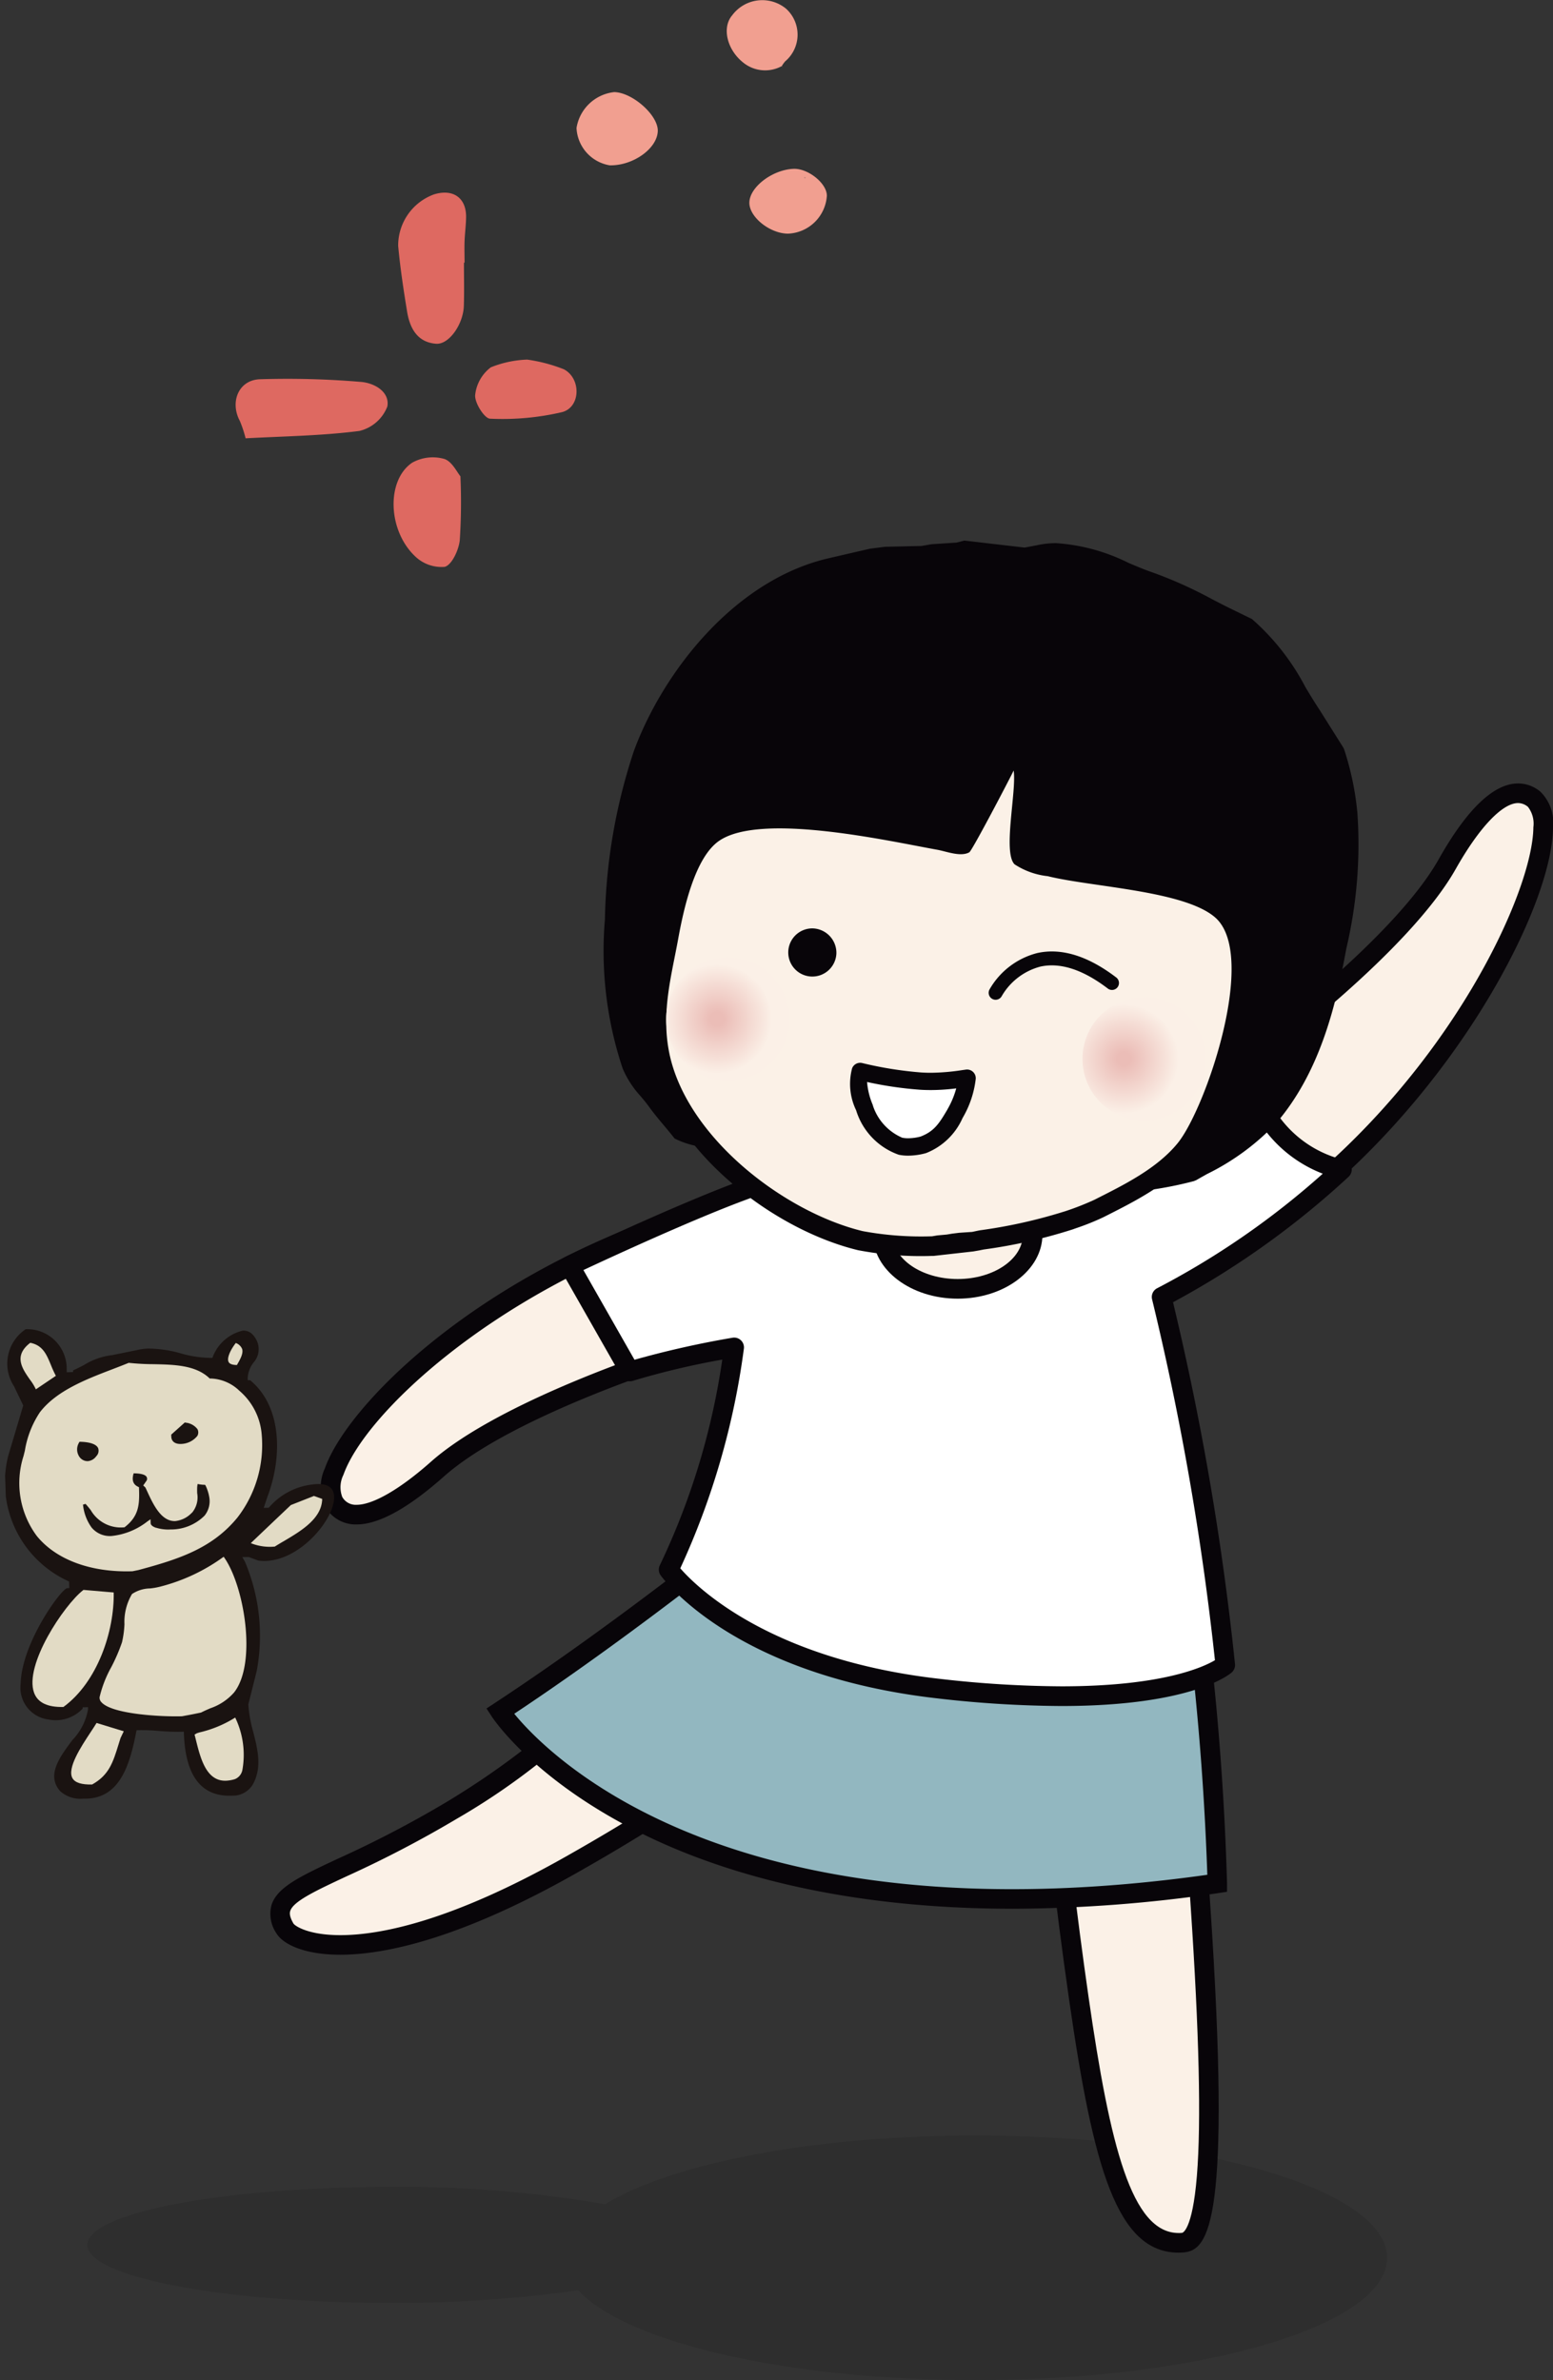<svg xmlns="http://www.w3.org/2000/svg" xmlns:xlink="http://www.w3.org/1999/xlink" width="120.684" height="184.894" viewBox="0 0 120.684 184.894"><rect x="0" y="0" width="120.684" height="184.894" fill="#333333" stroke="none"/><defs><clipPath id="a"><rect width="99.685" height="133" fill="none"/></clipPath><clipPath id="b"><path d="M50.438,57.39a4.79,4.79,0,1,0,5.228-4.308,4.585,4.585,0,0,0-.464-.023,4.792,4.792,0,0,0-4.764,4.331" transform="translate(-50.415 -53.059)" fill="none"/></clipPath><radialGradient id="c" cx="0.5" cy="0.488" r="0.488" gradientTransform="translate(-0.071) scale(0.977 1)" gradientUnits="objectBoundingBox"><stop offset="0" stop-color="#ebbdb7"/><stop offset="0.112" stop-color="#ebbdb7"/><stop offset="0.888" stop-color="#fbf0e7"/><stop offset="1" stop-color="#fbf0e7"/></radialGradient><clipPath id="d"><path d="M103.451,62.461a4.79,4.79,0,1,0,5.228-4.309c-.157-.015-.311-.021-.464-.021a4.791,4.791,0,0,0-4.764,4.331" transform="translate(-103.428 -58.13)" fill="none"/></clipPath><radialGradient id="e" cy="0.489" r="0.488" gradientTransform="translate(-0.145) scale(0.977 1)" xlink:href="#c"/><clipPath id="g"><rect width="25.505" height="36.791" fill="none"/></clipPath><clipPath id="h"><path d="M10.661,36.263c0,.565.814,1.024,1.819,1.024s1.818-.459,1.818-1.024-.814-1.024-1.818-1.024-1.819.459-1.819,1.024" transform="translate(-10.661 -35.239)" fill="none"/></clipPath><radialGradient id="i" cx="0.5" cy="0.5" r="0.72" gradientTransform="matrix(0.563, 0, 0, -1, -0.428, 24.413)" gradientUnits="objectBoundingBox"><stop offset="0" stop-color="#cdbd9b"/><stop offset="0.4" stop-color="#cdbd9b"/><stop offset="0.48" stop-color="#d3c5a7"/><stop offset="0.628" stop-color="#dbd1b8"/><stop offset="0.791" stop-color="#e0d8c1"/><stop offset="1" stop-color="#e2dbc5"/></radialGradient><clipPath id="j"><path d="M41.786,33.035c0,.507.758.92,1.693.92s1.693-.412,1.693-.92-.758-.92-1.693-.92-1.693.412-1.693.92" transform="translate(-41.786 -32.115)" fill="none"/></clipPath><radialGradient id="k" r="0.741" gradientTransform="matrix(0.543, 0, 0, -1, -1.885, 28.327)" xlink:href="#i"/><clipPath id="l"><rect width="26.49" height="29.112" fill="#de6961"/></clipPath><clipPath id="m"><rect width="19.456" height="18.152" fill="#f19f90"/></clipPath></defs><g transform="translate(-239.943 -1231.079)"><g transform="translate(-60.265 172.973)"><path d="M6850.137,15300.021a100.149,100.149,0,0,1-14.638.979c-12.977,0-23.5-2.013-23.5-4.5s10.522-4.5,23.5-4.5a92.588,92.588,0,0,1,16.725,1.339c5.2-3.161,16.13-5.338,28.774-5.338,17.675,0,32,4.252,32,9.5s-14.325,9.5-32,9.5C6866.267,15307,6853.858,15304.045,6850.137,15300.021Z" transform="translate(-6505 -14064)" opacity="0.1"/><g transform="translate(124.863 -24.693)"><g transform="translate(196.345 1124.794)"><g clip-path="url(#a)"><path d="M27.719,143.949s-4.116,5.372-13.143,10.805c-9.54,5.744-14.845,5.92-12.942,9.171.691,1.18,6.921,3.7,22.173-4.912s16.218-11.936,16.218-11.936Z" transform="translate(-0.487 -56.106)" fill="#fbf1e7"/><path d="M.489,163.76a2.674,2.674,0,0,1-.392-2.2c.436-1.4,2.228-2.238,5.2-3.627a84.927,84.927,0,0,0,8.4-4.383c8.777-5.284,12.89-10.564,12.931-10.616l.306-.4,13.558,3.446-.221.758c-.107.37-1.488,3.86-16.575,12.386-9.2,5.2-15,6.287-18.245,6.287-2.947,0-4.515-.89-4.961-1.653m27.027-19.5a52.871,52.871,0,0,1-13.034,10.6,87.483,87.483,0,0,1-8.543,4.458c-2.41,1.126-4.15,1.941-4.386,2.7-.027.088-.112.356.251.974.115.178,1.125.9,3.646.9,3.064,0,8.587-1.056,17.494-6.089,10.793-6.1,14.294-9.453,15.388-10.791Z" transform="translate(0 -55.555)" fill="#080509"/><path d="M7.95,106.968c-2.094-3.346,8.845-15.724,26.217-21.7,16.155-5.555,30.36-.649,28.123,3.5-1.546,2.871-12.326,2.526-23.22,5.34-5.894,1.523-18.061,5.833-23.083,10.287-2.953,2.619-6.582,4.89-8.037,2.566" transform="translate(-2.999 -32.266)" fill="#fbf1e7"/><path d="M6.815,106.885a3.45,3.45,0,0,1-.054-3.042c1.725-4.872,11.393-14.528,26.67-19.78a45.812,45.812,0,0,1,14.707-2.529c6.823,0,12.68,1.826,14.241,4.441a2.624,2.624,0,0,1,.095,2.675c-1.094,2.031-5.053,2.585-11.047,3.422a111.55,111.55,0,0,0-12.654,2.294c-5.23,1.351-17.676,5.6-22.767,10.119-2.786,2.471-5.067,3.724-6.781,3.724a2.716,2.716,0,0,1-2.409-1.324M33.927,85.5C19.77,90.373,9.889,99.578,8.2,104.352a2.155,2.155,0,0,0-.092,1.723,1.2,1.2,0,0,0,1.117.608c1.272,0,3.375-1.217,5.769-3.34,5.3-4.7,18.053-9.073,23.4-10.453a112.7,112.7,0,0,1,12.824-2.329c4.725-.66,9.188-1.284,9.915-2.634a1.1,1.1,0,0,0-.061-1.169C60,84.965,55.1,83.06,48.138,83.06A44.291,44.291,0,0,0,33.927,85.5" transform="translate(-2.511 -31.779)" fill="#080509"/><path d="M131.913,32.632c3.071,2.48-4.127,20.179-18.6,31.488C99.847,74.636,85.707,72.2,86.467,67.54c.526-3.217,10.831-6.405,20.212-12.617,5.075-3.36,15.175-11.4,18.472-17.246,1.937-3.438,4.629-6.768,6.761-5.045" transform="translate(-33.69 -12.536)" fill="#fbf1e7"/><path d="M85.956,69.395a2.98,2.98,0,0,1-.729-2.465c.372-2.277,3.935-4.09,9.327-6.835A111.68,111.68,0,0,0,105.771,53.8c4.5-2.982,14.886-11.056,18.228-16.985,2.207-3.916,4.284-5.9,6.175-5.9a2.7,2.7,0,0,1,1.731.638,3.372,3.372,0,0,1,.982,2.784c-.049,6.132-7.528,20.472-19.6,29.9-6.156,4.808-13.344,7.566-19.72,7.566h0c-3.539,0-6.315-.876-7.615-2.406m39.372-31.83c-3.478,6.17-14.111,14.46-18.715,17.507a112.668,112.668,0,0,1-11.366,6.382C91,63.618,86.98,65.662,86.733,67.176a1.462,1.462,0,0,0,.386,1.231c.979,1.153,3.452,1.868,6.452,1.868h0c2.859,0,10.412-.706,18.781-7.243,12.582-9.828,18.969-23.7,19.009-28.709a2.143,2.143,0,0,0-.416-1.584,1.2,1.2,0,0,0-.772-.3c-1.225,0-3.037,1.916-4.846,5.125" transform="translate(-33.203 -12.049)" fill="#080509"/><path d="M97.324,133.675s1.2,16.064,3.446,31.679c1.718,11.925,3.481,19.351,8.087,18.971,1.672-.139,2.8-4.8,1.358-26.254s-1.256-20.924-1.256-20.924Z" transform="translate(-37.933 -52.102)" fill="#fbf1e7"/><path d="M107.986,184.432c-4.8,0-6.632-6.614-8.509-19.639-2.228-15.463-3.439-31.571-3.451-31.731l-.082-1.105,12.586,3.756h.431l.051.142.606.181-.441.673c.012.709.152,4.133,1.263,20.639,1.66,24.68-.106,26.9-2.056,27.066-.134.011-.265.016-.395.016ZM97.633,134.054c.314,3.9,1.469,17.442,3.354,30.52,1.673,11.61,3.354,18.331,7,18.332h0c.088,0,.178,0,.269-.012.008,0,.8-.116,1.15-4.436.339-4.206.178-11.077-.489-21.007-.945-14.033-1.216-18.739-1.237-20.4Zm11.084,3.123-.239-.563Z" transform="translate(-37.395 -51.432)" fill="#080509"/><path d="M78.65,94.61s-8.053-3.27-20.287,5.1c-1.3.889-8.736,12.866-8.736,12.866s-10.062,8.236-20.358,15c0,0,12.831,19.606,55.729,13.359,0,0,.029-19.581-6.167-45.269" transform="translate(-11.408 -36.63)" fill="#92b7c0"/><path d="M68.413,142.419A111.273,111.273,0,0,0,84.435,141.2l.652-.1v-.658A215.63,215.63,0,0,0,78.9,94.993l-1.483.358a218.185,218.185,0,0,1,6.138,44.43c-37.134,5.213-51.248-9.316-53.858-12.51,9.974-6.624,19.642-14.518,19.741-14.6l.1-.081.067-.108c3.591-5.783,7.759-12.092,8.519-12.639,11.7-8,19.493-5.052,19.572-5.021l.571-1.415c-.345-.14-8.576-3.326-21.006,5.178-1.339.916-7.485,10.732-8.884,12.984-1.064.863-10.589,8.56-20.2,14.874l-.636.419.417.637c.135.207,3.423,5.127,12.085,9.291,5.825,2.8,15.016,5.627,28.369,5.628" transform="translate(-10.734 -36.135)" fill="#080509"/><path d="M38.125,74.732s9.013-4.283,14.142-6.094c2.3-4.979,16.94-34.9,26.9-14.241,1.112,2.305,2.119,4.7,3.032,7.125l8.648-3.012a9.544,9.544,0,0,0,7.3,8.754s-6.751,6.39-14.015,9.9a213.277,213.277,0,0,1,4.944,28.593s-4.226,3.838-22.154,1.846c-15.729-1.748-21.1-9.26-21.1-9.26,2.735-5.357,4.249-11.8,5.089-17.259A64.568,64.568,0,0,0,42.8,82.948Z" transform="translate(-14.86 -18.4)" fill="#fff"/><path d="M66.347,107.87c-15.884-1.765-21.408-9.257-21.636-9.575a.761.761,0,0,1-.059-.79A55.44,55.44,0,0,0,49.5,81.537a60.941,60.941,0,0,0-6.942,1.648.765.765,0,0,1-.9-.347l-4.68-8.216a.763.763,0,0,1,.336-1.067c.088-.043,8.759-4.156,13.912-6.017,2.545-5.442,10.819-21.582,19.33-21.582,3.411,0,6.377,2.564,8.815,7.62.976,2.024,1.915,4.205,2.795,6.493L90.111,57.3a.762.762,0,0,1,1.01.651,8.726,8.726,0,0,0,6.68,8.074.763.763,0,0,1,.381,1.3,66.33,66.33,0,0,1-13.654,9.756A215.844,215.844,0,0,1,89.345,105.2a.763.763,0,0,1-.247.632c-.118.107-3,2.617-13.248,2.617a86.965,86.965,0,0,1-9.5-.578M82.9,76.854a.763.763,0,0,1,.409-.868,62.728,62.728,0,0,0,12.856-8.891,10.222,10.222,0,0,1-6.443-8.042l-7.761,2.7A.764.764,0,0,1,81,61.3c-.939-2.5-1.95-4.876-3.005-7.063-2.162-4.483-4.666-6.757-7.441-6.757-6.176,0-13.6,11.306-18.081,20.988a.762.762,0,0,1-.438.4c-4.182,1.477-11.065,4.657-13.326,5.714l3.97,6.968a73.327,73.327,0,0,1,7.611-1.711.762.762,0,0,1,.887.867,59.28,59.28,0,0,1-4.94,17.045c1.272,1.461,7,7.125,20.281,8.6a85.552,85.552,0,0,0,9.334.568c7.81,0,11.025-1.489,11.933-2.029A217.426,217.426,0,0,0,82.9,76.854" transform="translate(-14.372 -17.913)" fill="#080509"/><path d="M78,85.663c0,2.326,2.607,4.212,5.823,4.212s5.823-1.886,5.823-4.212-2.608-4.211-5.823-4.211S78,83.337,78,85.663" transform="translate(-30.402 -31.747)" fill="#fbf1e7"/><path d="M76.751,85.176c0-2.743,2.955-4.974,6.586-4.974s6.586,2.231,6.586,4.974-2.955,4.975-6.586,4.975-6.586-2.232-6.586-4.975m1.526,0c0,1.9,2.27,3.449,5.061,3.449S88.4,87.078,88.4,85.176s-2.27-3.448-5.061-3.448-5.061,1.547-5.061,3.448" transform="translate(-29.915 -31.26)" fill="#080509"/><path d="M94.691,45.213c3.033-3.56,4.3-8.1,5.166-12.743.608-3.271,1.364-7.031.931-10.739a21.642,21.642,0,0,0-.99-4.766q-.9-1.433-1.807-2.871c-1.506-2.257-2.831-5.149-5.105-6.9q-.892-.427-1.787-.855a43.806,43.806,0,0,0-5.725-2.648C82.888,2.842,79.828.906,76.8,1.605l-1.079.2-4.66-.541c-.179.047-.36.092-.539.135l-.405.067c-.541.024-1.08.045-1.621.069-.246.046-.5.09-.742.134q-1.45.036-2.9.067c-.18.024-.361.045-.54.068l-.54.067q-1.587.371-3.175.738c-6.719,1.566-12.241,8.264-14.539,14.442a42.333,42.333,0,0,0-2.22,12.9,28.582,28.582,0,0,0,1.327,11.266,12.657,12.657,0,0,0,1.962,2.813c.577.8,1.234,1.511,1.855,2.3a6.039,6.039,0,0,0,2.706.545c.841,0,28.189,3.575,30.188,3.575a29.017,29.017,0,0,0,6.771-.941C90.765,48.3,93,47.2,94.691,45.213" transform="translate(-17.063 -0.494)" fill="#080509"/><path d="M81.385,50.722c-1.167,0-9.442-1.022-20.138-2.357-4.962-.619-9.65-1.2-10.061-1.219a6.6,6.6,0,0,1-3.031-.622L48,46.448l-.108-.136c-.237-.3-.48-.589-.721-.876-.386-.46-.785-.937-1.153-1.445-.211-.292-.435-.561-.655-.824A7.528,7.528,0,0,1,43.96,41a28.818,28.818,0,0,1-1.376-11.573A43.875,43.875,0,0,1,44.851,16.3c2.312-6.215,7.871-13.238,15.081-14.919l3.25-.751L64.344.483,67.186.418l.786-.136L69.9.157,70.38.035,70.518,0,75.2.543l.965-.182A6.663,6.663,0,0,1,77.658.2a14.76,14.76,0,0,1,5.609,1.53c.66.279,1.283.543,1.864.74A33.167,33.167,0,0,1,89.78,4.56c.385.2.774.4,1.172.6l1.912.933a18.238,18.238,0,0,1,4.153,5.285c.383.636.745,1.236,1.121,1.8.612.975,1.216,1.932,1.818,2.888l.071.145a22.48,22.48,0,0,1,1.031,4.939,35.213,35.213,0,0,1-.854,10.519l-.084.448c-.807,4.328-2.072,9.268-5.336,13.1a18.717,18.717,0,0,1-5.412,3.993c-.279.157-.559.314-.837.474l-.181.075a29.694,29.694,0,0,1-6.97.967m-32.411-5.5a5.394,5.394,0,0,0,2.222.4c.345,0,3.082.337,10.24,1.231,7.927.989,18.784,2.345,19.949,2.345a28.5,28.5,0,0,0,6.478-.89q.379-.217.762-.43a17.292,17.292,0,0,0,5-3.653c3.031-3.556,4.227-8.258,5-12.388l.084-.449a34.048,34.048,0,0,0,.839-10.062,21.391,21.391,0,0,0-.923-4.518q-.881-1.4-1.763-2.8c-.384-.575-.755-1.189-1.147-1.84a17.377,17.377,0,0,0-3.716-4.816L90.282,6.53c-.417-.209-.81-.412-1.2-.612a31.847,31.847,0,0,0-4.44-2c-.634-.215-1.282-.49-1.969-.78a13.444,13.444,0,0,0-5.014-1.41,5.206,5.206,0,0,0-1.176.13l-1.224.231-4.635-.538-.395.1-.568.092L68.09,1.8l-.809.137-3.867.192-3.137.729c-6.623,1.543-11.9,8.321-14,13.965A42.466,42.466,0,0,0,44.108,29.5a27.4,27.4,0,0,0,1.278,10.959,6.175,6.175,0,0,0,1.149,1.731c.242.29.487.586.719.908.336.463.7.9,1.086,1.357.212.253.425.507.635.768" transform="translate(-16.576)" fill="#080509"/><path d="M70.236,63.736h-.13a25.939,25.939,0,0,1-5.747-.442C57.6,61.661,49.484,55.364,48.14,48.038a19.951,19.951,0,0,1,.466-7.828c.087-.436.174-.872.253-1.306.59-3.218,1.56-7.115,3.845-8.676C53.911,29.4,55.727,29,58.254,29a64.031,64.031,0,0,1,11.1,1.415c.544.1,1.031.2,1.444.271.191.034.409.089.643.148.206.052.447.112.649.146.774-1.349,2.692-5.007,2.985-5.617l2.114-4.407.768,4.828A14.537,14.537,0,0,1,77.848,29a18.037,18.037,0,0,0-.137,3.3,6.717,6.717,0,0,0,1.182.323c.206.045.4.087.581.131.975.243,2.371.446,3.848.661,3.655.532,7.8,1.136,9.794,2.875,4.461,3.885-.541,16.957-2.735,19.65-1.765,2.161-4.457,3.525-6.62,4.62l-.339.171a19.683,19.683,0,0,1-2.148.861l-.23.083a40.3,40.3,0,0,1-6.9,1.561c-.116.021-.237.047-.359.072l-.474.082ZM58.254,32.051c-2.445,0-3.447.436-3.826.7-.7.477-1.709,2.027-2.567,6.708-.082.45-.172.9-.262,1.353a17.321,17.321,0,0,0-.457,6.679c1.071,5.841,8.2,11.455,13.932,12.841a23.683,23.683,0,0,0,4.906.356l2.113-.267,1.069-.092c.155-.033.309-.063.464-.091a38.1,38.1,0,0,0,6.388-1.427l.236-.085a17.869,17.869,0,0,0,1.792-.708l.342-.173c2.006-1.015,4.279-2.168,5.634-3.826,2.191-2.691,5.365-13.444,3.1-15.421-1.319-1.15-5.313-1.732-8.23-2.155-1.555-.228-3.024-.441-4.149-.721-.146-.037-.306-.07-.474-.106a5.4,5.4,0,0,1-2.816-1.219,2.947,2.947,0,0,1-.774-1.819,4.1,4.1,0,0,1-.906,1.132,2.84,2.84,0,0,1-1.422.351,6.75,6.75,0,0,1-1.648-.265c-.157-.04-.3-.08-.433-.1-.422-.076-.921-.171-1.477-.278a61.621,61.621,0,0,0-10.529-1.361" transform="translate(-18.676 -8.168)" fill="#080509"/><path d="M77.428,29.26c-.325.677-3.232,6.234-3.45,6.359-.669.38-1.788-.071-2.473-.194-3.794-.682-13.711-2.929-16.964-.7-1.92,1.312-2.789,5.426-3.2,7.693-.5,2.735-1.283,5.512-.72,8.582,1.216,6.627,8.9,12.556,15.075,14.049a24.941,24.941,0,0,0,5.391.4l.406-.068c.247-.024.5-.044.741-.068.135-.023.271-.044.406-.068l.541-.067c.337-.024.675-.046,1.012-.068.226-.044.45-.1.675-.135A39.684,39.684,0,0,0,81.5,63.48a21.526,21.526,0,0,0,2.2-.868c2.2-1.115,4.823-2.382,6.467-4.394,2.19-2.689,6.27-14.615,2.916-17.537-2.4-2.094-9.623-2.361-13.011-3.207a5.833,5.833,0,0,1-2.58-.923c-.929-.928.177-5.74-.07-7.291" transform="translate(-19.652 -11.404)" fill="#fbf1e7"/><path d="M75.05,70.359a4.4,4.4,0,0,1-.217-2.95,30.746,30.746,0,0,0,4.834,1,17.5,17.5,0,0,0,3.8-.067,8.345,8.345,0,0,1-1.1,2.828,6.1,6.1,0,0,1-2.676,2.507,5.741,5.741,0,0,1-1.855-.067,4.225,4.225,0,0,1-2.785-3.25" transform="translate(-29.094 -26.274)" fill="#fff"/></g><g transform="translate(30.765 32.379)"><g clip-path="url(#b)"><rect width="10.046" height="9.812" transform="translate(-0.232 0)" fill="url(#c)"/></g></g><g transform="translate(63.116 35.473)"><g clip-path="url(#d)"><rect width="10.045" height="9.812" transform="translate(-0.232 0)" fill="url(#e)"/></g></g><g clip-path="url(#a)"><path d="M69.706,51.336a1.871,1.871,0,1,1-1.833-1.968,1.9,1.9,0,0,1,1.833,1.968" transform="translate(-25.711 -19.242)" fill="#080509"/><path d="M92.028,56.058a.541.541,0,0,1-.478-.794,5.974,5.974,0,0,1,3.716-2.836c1.87-.414,3.928.22,6.116,1.883a.541.541,0,1,1-.655.86c-1.922-1.461-3.682-2.03-5.228-1.688a4.914,4.914,0,0,0-2.992,2.286.542.542,0,0,1-.478.289" transform="translate(-35.658 -20.387)" fill="#080509"/><path d="M82.814,67.008l-.251.034a16.972,16.972,0,0,1-2.47.212c-.26,0-.521-.009-.776-.026A29.171,29.171,0,0,1,74.77,66.5a.673.673,0,0,0-.793.4,4.7,4.7,0,0,0,.31,3.265,5.307,5.307,0,0,0,3.318,3.458,3.614,3.614,0,0,0,.723.069A5.276,5.276,0,0,0,79.7,73.5a.288.288,0,0,0,.044-.015,5.165,5.165,0,0,0,2.814-2.713,7.732,7.732,0,0,0,1.025-3.046.676.676,0,0,0-.766-.719M81.39,70.091c-.652,1.114-1.045,1.717-2.1,2.12a3.986,3.986,0,0,1-.965.13,2.264,2.264,0,0,1-.452-.042A4.1,4.1,0,0,1,75.6,69.83a.621.621,0,0,0-.029-.1,5.723,5.723,0,0,1-.433-1.76,29.042,29.042,0,0,0,4.093.6c.284.02.575.027.865.027a15.906,15.906,0,0,0,1.971-.131,6.742,6.742,0,0,1-.675,1.616" transform="translate(-28.758 -25.911)" fill="#080509"/></g></g><g transform="matrix(0.999, -0.035, 0.035, 0.999, 175.345, 1186.127)"><g clip-path="url(#g)"><path d="M20.051,18.648c2.705,0,5.454-3.085,5.454-4.809,0-.756-.546-1.1-1.631-1a5.217,5.217,0,0,0-3.428,1.637l-.049.049h-.391l.3-.81c1.27-2.993,1.444-6.965-1.008-9.142h-.185V4.408a2.127,2.127,0,0,1,.488-1.188A1.566,1.566,0,0,0,19.954,1.6c-.24-.6-.6-.9-1.085-.9a3.312,3.312,0,0,0-2.4,1.934l-.043.1h-.11a8.83,8.83,0,0,1-2.341-.437,9.455,9.455,0,0,0-2.511-.461,4.194,4.194,0,0,0-.892.092l-1.934.322a5.274,5.274,0,0,0-2.193.683c-.3.144-.591.282-.879.393v.131H5.072V3.284A3.067,3.067,0,0,0,2,0,3.217,3.217,0,0,0,.936,4.4L1.6,5.917.3,9.78a8.432,8.432,0,0,0,4.288,9.886l.095.045v.513H4.517C4.03,20.283.834,24.364.644,27.508a2.493,2.493,0,0,0,2.074,2.869,2.872,2.872,0,0,0,2.648-.729l.027-.026v-.1h.415v.167a4.565,4.565,0,0,1-1.3,2.347c-1.046,1.306-2.127,2.657-1.092,3.931a2.327,2.327,0,0,0,1.763.648c.1.007.2.01.294.01h0c2.619,0,3.448-2.606,4.018-5.048l.03-.129h.133a15.489,15.489,0,0,1,1.591.115,17.1,17.1,0,0,0,1.78.125h.167v.167c0,3.274,1.185,4.935,3.522,4.935a1.825,1.825,0,0,0,1.7-.824c.766-1.289.465-2.69.173-4.045a10.506,10.506,0,0,1-.312-2.157l.007-.046q.3-1.037.6-2.076l.141-.492a14.779,14.779,0,0,0-.613-8.471c-.021-.044-.047-.1-.074-.148l-.129-.245.5.013c.243.1.484.2.726.3a3.523,3.523,0,0,0,.619.055" transform="translate(0)" fill="#1a1311"/><path d="M5.337,3.2l-.029.021c-1.318.957-.664,1.964-.086,2.852a3.955,3.955,0,0,1,.424.757l1.591-.995a8.79,8.79,0,0,1-.354-.854C6.572,4.147,6.3,3.421,5.337,3.2" transform="translate(-3.021 -2.131)" fill="#e2dbc5"/><path d="M53.393,4.914c-.42.5-.752,1.137-.612,1.448.089.2.379.254.639.265.309-.484.545-.911.447-1.241a.845.845,0,0,0-.474-.472" transform="translate(-35.109 -3.271)" fill="#e2dbc5"/><path d="M20.607,11.082a3.361,3.361,0,0,0-2.159-.989h-.069l-.049-.049c-1.038-1.038-2.687-1.13-4.282-1.219a19.155,19.155,0,0,1-1.924-.172c-.407.151-.84.3-1.285.453-2.067.71-4.41,1.515-5.753,3.148a7.559,7.559,0,0,0-1.269,2.937L3.7,15.6a6.89,6.89,0,0,0,.808,6.244c1.439,1.908,4.114,3,7.342,3.006l.467-.078c3.184-.736,5.789-1.485,7.831-3.805a9.211,9.211,0,0,0,2.115-6.337,4.99,4.99,0,0,0-1.659-3.546" transform="translate(-2.213 -5.76)" fill="#e2dbc5"/><path d="M40.988,23.522a1.31,1.31,0,0,0-.894-.546l-.081-.018-1.087.906v.158c0,.371.273.592.729.592a1.681,1.681,0,0,0,1.3-.582.557.557,0,0,0,.031-.51" transform="translate(-25.908 -15.28)" fill="#1a1311"/><path d="M17.244,26.589l-.1-.006-.052.088a1.012,1.012,0,0,0-.026,1.026.771.771,0,0,0,.663.412.887.887,0,0,0,.675-.354.6.6,0,0,0,.17-.632c-.17-.4-.9-.508-1.328-.534" transform="translate(-11.273 -17.693)" fill="#1a1311"/><path d="M23.469,38.621A3.186,3.186,0,0,0,24.6,38.8a3.69,3.69,0,0,0,2.677-.98,1.789,1.789,0,0,0,.41-1.48c-.07-.5-.343-1.25-.6-1.25a.212.212,0,0,0-.114.042c-.2.132-.2.514-.206.918a1.865,1.865,0,0,1-.434,1.486c-.012.011-.029.025-.046.039l-.036.03a2.056,2.056,0,0,1-1.267.556c-1.1,0-1.675-1.384-2.1-2.394-.044-.107-.087-.209-.128-.3l-.161-.16.089-.117c.067-.088.134-.178.2-.268a.309.309,0,0,0-.017-.295c-.156-.227-.69-.275-.981-.288-.262.74.149.969.289,1.046l.086.048v.1c0,1.249-.083,2.129-1.192,2.944l-.044.032h-.055a2.691,2.691,0,0,1-2.511-1.415,8.014,8.014,0,0,0-.6-.75,3.658,3.658,0,0,0,.61,2.089,1.843,1.843,0,0,0,1.542.712,5.41,5.41,0,0,0,2.8-1.024l.259-.168v.308c0,.181.246.307.393.365" transform="translate(-11.891 -22.852)" fill="#1a1311"/><path d="M61.486,41.1q-.87.31-1.74.617l-1.245,1.1q-.986.875-1.973,1.749a3.959,3.959,0,0,0,1.859.332c.216-.128.459-.261.718-.4,1.346-.732,3.013-1.639,3.091-3.172l-.636-.254Z" transform="translate(-37.624 -27.338)" fill="#e2dbc5"/><path d="M25.184,56.6a5.334,5.334,0,0,1-.819.118,2.6,2.6,0,0,0-1.418.385,4.23,4.23,0,0,0-.669,2.327,7.682,7.682,0,0,1-.239,1.392,13.9,13.9,0,0,1-.9,1.9,9.037,9.037,0,0,0-.988,2.289.5.5,0,0,0,.135.422c.84.988,4.834,1.3,6.214,1.3.344-.052.688-.1,1.03-.159l.457-.077c.252-.117.5-.216.744-.311a4.286,4.286,0,0,0,1.881-1.163c1.883-2.235,1.068-8.337-.443-10.565A14.4,14.4,0,0,1,25.184,56.6" transform="translate(-13.409 -36.246)" fill="#e2dbc5"/><path d="M4.769,68.87c.251.774,1.006,1.171,2.243,1.181,2.724-1.848,4.17-5.762,4.216-8.754l-2.34-.283-.042.03c-1.51,1.1-4.789,5.634-4.077,7.826" transform="translate(-3.108 -40.61)" fill="#e2dbc5"/><path d="M42.331,92.936,42.1,93l-.185.1c.029.128.057.263.086.4.308,1.455.691,3.267,2.233,3.267a2.705,2.705,0,0,0,.7-.1.959.959,0,0,0,.6-.692,6.669,6.669,0,0,0-.416-4.088,9.013,9.013,0,0,1-2.8,1.054" transform="translate(-27.899 -61.155)" fill="#e2dbc5"/><path d="M13.022,96.247c.183.354.691.536,1.511.542,1.343-.687,1.685-1.673,2.158-3.034.055-.158.11-.319.17-.484l.029-.059c.082-.156.165-.312.244-.469h0l-2.09-.721c-.135.208-.306.448-.5.719-.769,1.081-1.931,2.716-1.523,3.507" transform="translate(-8.611 -61.248)" fill="#e2dbc5"/></g><g transform="translate(3.565 11.785)"><g clip-path="url(#h)"><rect width="3.637" height="2.049" transform="translate(0)" fill="url(#i)"/></g></g><g transform="translate(13.974 10.74)"><g clip-path="url(#j)"><rect width="3.386" height="1.839" transform="translate(0 0)" fill="url(#k)"/></g></g></g></g></g><g transform="translate(4822 15455.566)"><g transform="translate(-4563.745 -14209.523)"><g transform="translate(0 0)" clip-path="url(#l)"><path d="M15.183,5.438c0,1.12.029,2.241-.008,3.36-.046,1.434-1.156,3.02-2.16,2.942-1.457-.112-2.037-1.212-2.249-2.493-.278-1.7-.536-3.4-.694-5.111a4.229,4.229,0,0,1,2.786-4c1.491-.457,2.521.277,2.492,1.795-.011.61-.094,1.218-.118,1.827-.02.559,0,1.121,0,1.682h-.046" transform="translate(2.558 0)" fill="#de6961"/><path d="M.774,16.159a9.346,9.346,0,0,0-.446-1.35C-.452,13.366.2,11.655,1.85,11.57a68.249,68.249,0,0,1,7.825.2c1.121.07,2.319.79,2.113,1.915a3.1,3.1,0,0,1-2.171,1.9c-2.95.379-5.944.413-8.843.572" transform="translate(0 2.929)" fill="#de6961"/><path d="M14.979,17.861a44.983,44.983,0,0,1-.053,5.006c-.092.753-.613,1.883-1.165,2.037a2.96,2.96,0,0,1-2.319-.835c-2.111-2.014-2.226-5.89-.217-7.254a3.286,3.286,0,0,1,2.485-.3c.612.181,1.017,1.061,1.269,1.351" transform="translate(2.488 4.168)" fill="#de6961"/><path d="M18.891,10.343a12.4,12.4,0,0,1,2.848.753c1.355.72,1.3,2.944-.139,3.326a20.356,20.356,0,0,1-5.6.51c-.429-.01-1.194-1.205-1.16-1.82a3.1,3.1,0,0,1,1.219-2.17,8.32,8.32,0,0,1,2.832-.6" transform="translate(3.772 2.629)" fill="#de6961"/></g></g><g transform="translate(-4537.255 -14224.487)"><g transform="translate(0 0)" clip-path="url(#m)"><path d="M2.576,11.021A3.086,3.086,0,0,1,0,8.12,3.329,3.329,0,0,1,2.933,5.333c1.424.03,3.428,1.809,3.381,3.034-.052,1.363-1.927,2.694-3.738,2.654" transform="translate(0 1.822)" fill="#f19f90"/><path d="M12.984,5.132a2.706,2.706,0,0,1-3.039-.3c-1.226-.992-1.632-2.689-.824-3.639A2.91,2.91,0,0,1,13.3.667a2.717,2.717,0,0,1-.059,4.1,2.527,2.527,0,0,0-.272.38Z" transform="translate(2.973 0)" fill="#f19f90"/><path d="M16.034,11.847a3.154,3.154,0,0,1-3.024,2.965c-1.394-.009-2.98-1.265-3-2.378-.02-1.209,1.771-2.595,3.437-2.658,1.123-.043,2.572,1.116,2.585,2.07m-1.719-1.308.063-.094-.1-.013Z" transform="translate(3.421 3.34)" fill="#f19f90"/><path d="M11.882,3.838l.081.09-.066-.1-.015.013" transform="translate(4.06 1.307)" fill="#f19f90"/><path d="M13.228,10.372l-.034-.107.1.013Z" transform="translate(4.509 3.507)" fill="#f19f90"/></g></g></g></g></svg>